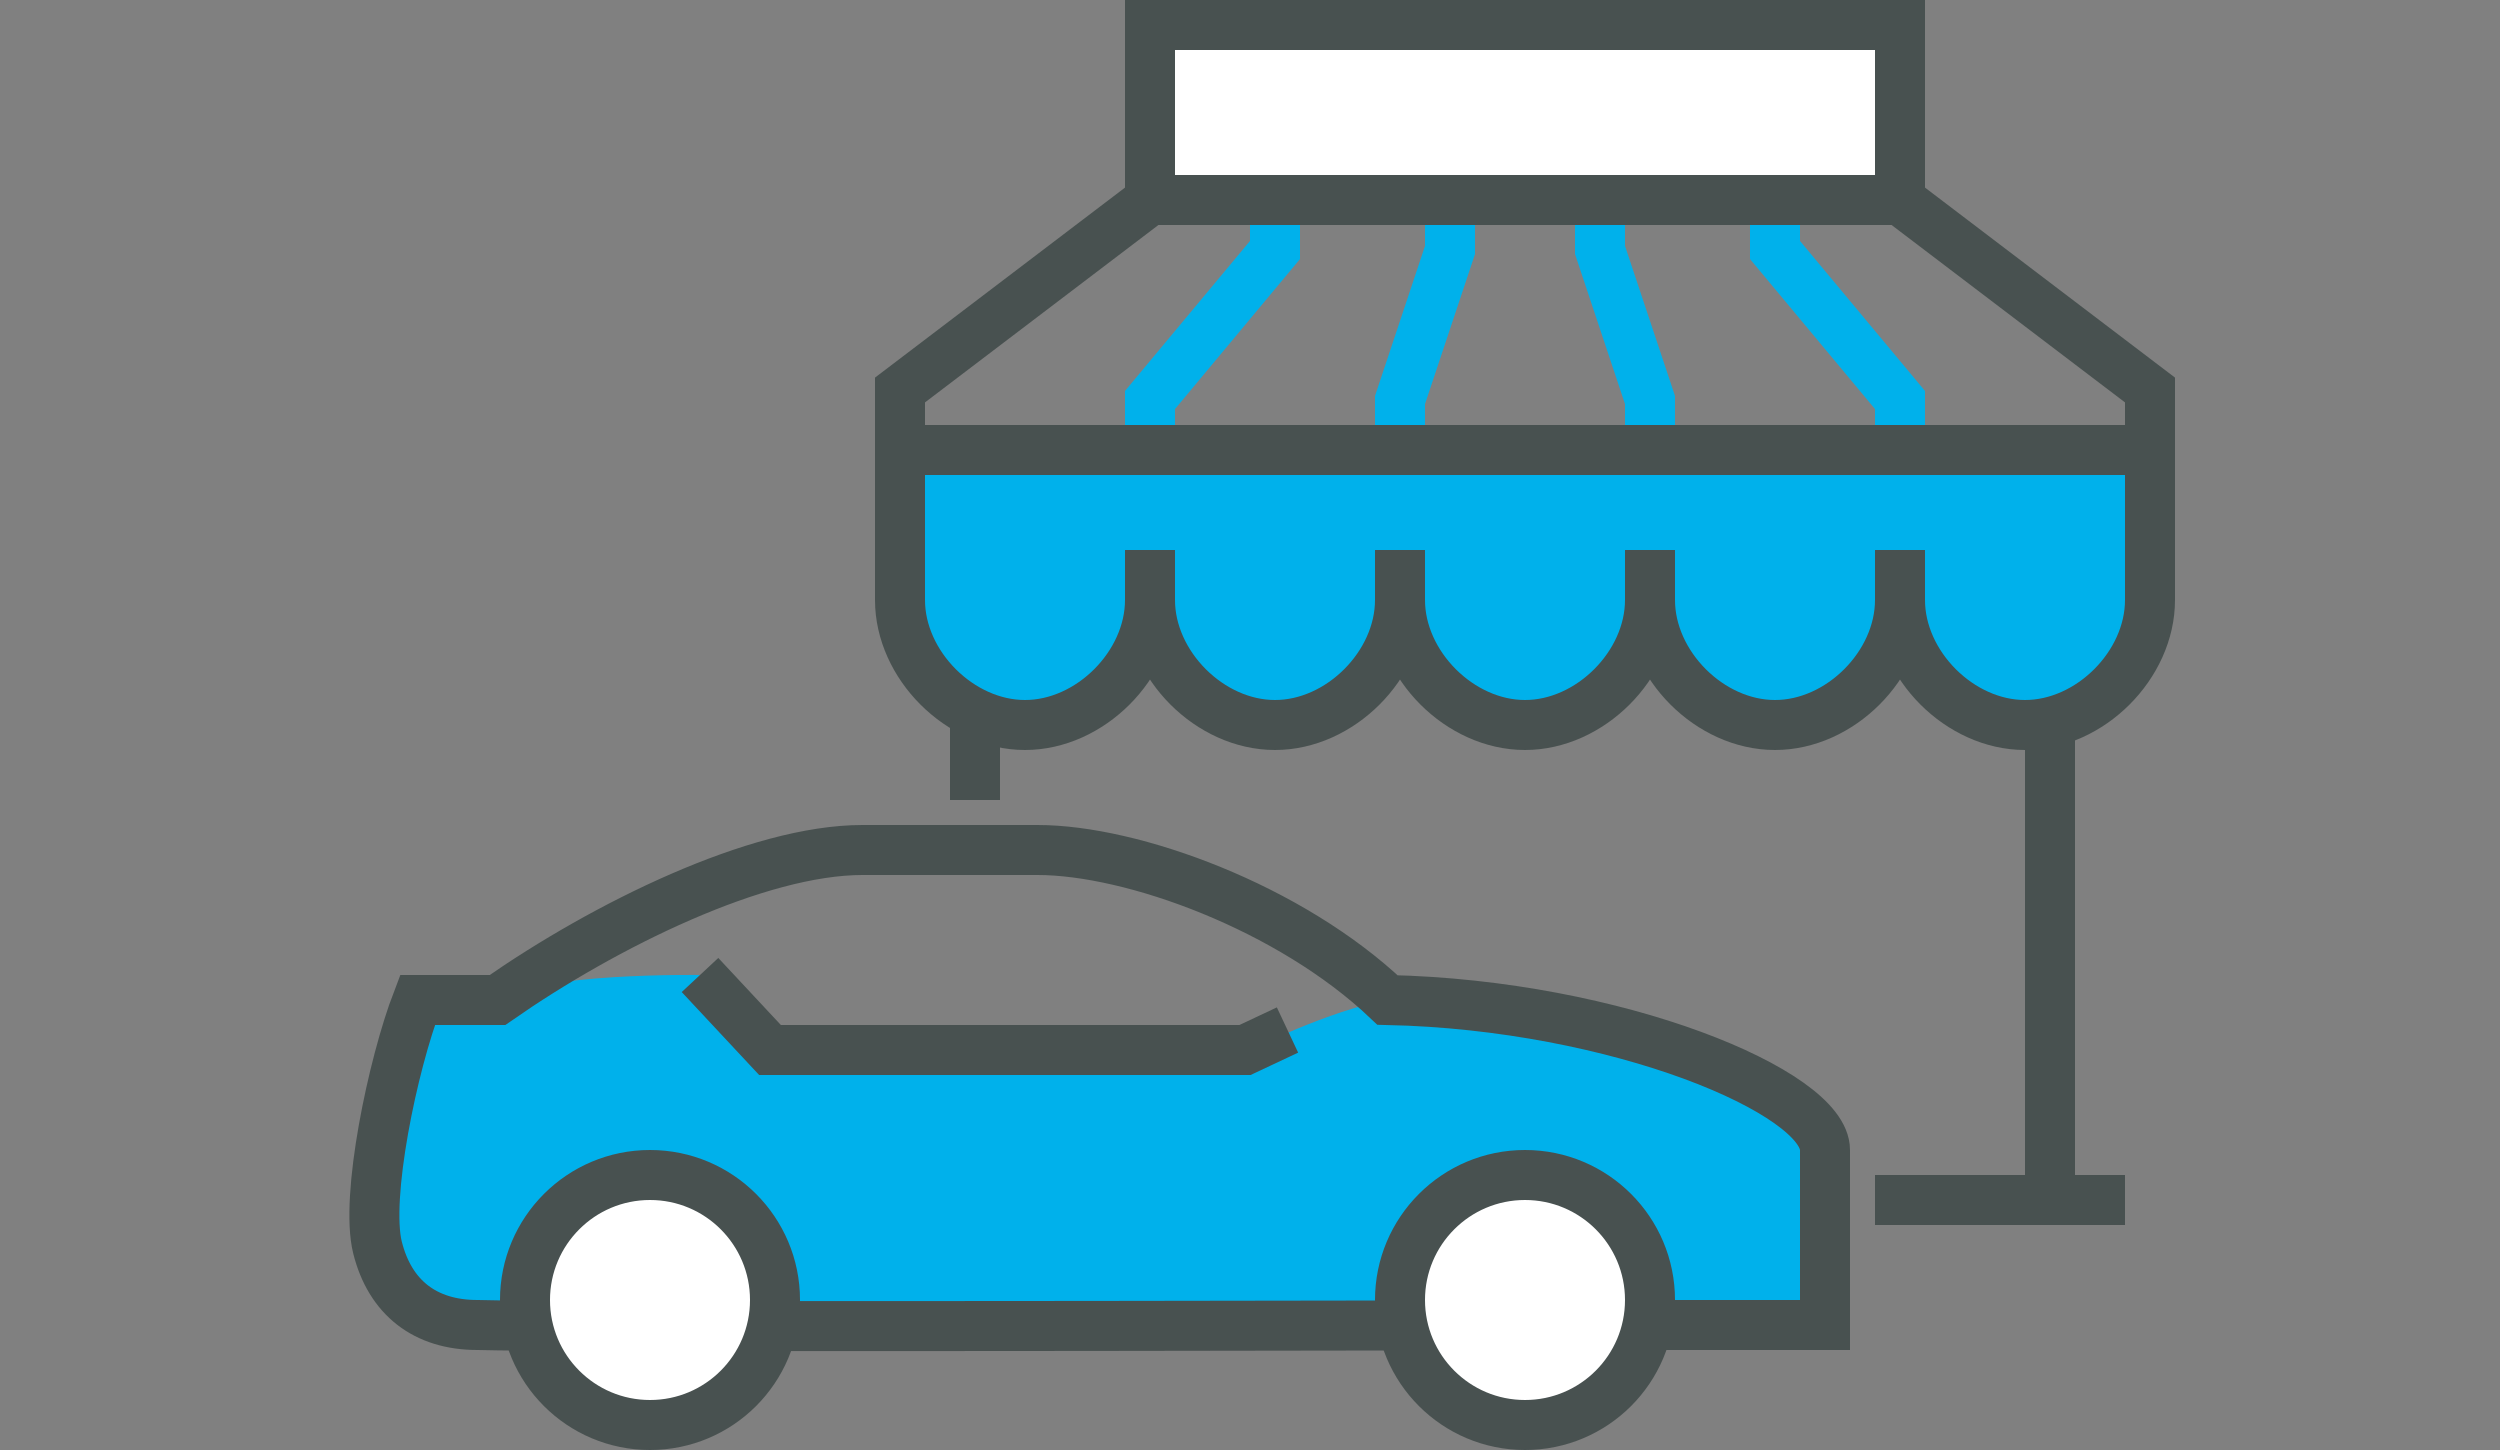 <?xml version="1.0" encoding="utf-8"?>
<!-- Generator: Adobe Illustrator 22.1.0, SVG Export Plug-In . SVG Version: 6.00 Build 0)  -->
<svg version="1.1" id="Ebene_1" xmlns="http://www.w3.org/2000/svg" xmlns:xlink="http://www.w3.org/1999/xlink" x="0px" y="0px"
	 viewBox="0 0 100 58" style="enable-background:new 0 0 100 58;" xml:space="preserve">
<rect x="0" y="0" width="100" height="58" fill="#808080" stroke="none"/>
<style type="text/css">
	.st0{fill:#00B1EB;}
	.st1{fill:none;stroke:#485150;stroke-width:2;stroke-miterlimit:10;}
	.st2{fill:none;stroke:#00B1EB;stroke-width:2;stroke-miterlimit:10;}
	.st3{fill:#FFFFFF;stroke:#485150;stroke-width:2;stroke-miterlimit:10;}
	.st4{fill:#00B1EB;stroke:#485150;stroke-width:2;stroke-miterlimit:10;}
</style>
<path class="st0" d="M66.9,53H73c0,0,0-5.3,0-7c0-2.3-8.3-5.8-17.5-6c-2.3,0.4-5.5,2-5.5,2h-8.5h-11L28,39c0,0-6.5-0.1-8.1,1
	c-1.9,0-2,0-3.2,0c-1,2.6-2.1,7.9-1.6,9.9c0.5,2,1.9,3.1,4,3.1C21.2,53.1,66.8,53,66.9,53z"/>
<line class="st1" x1="75" y1="48" x2="85" y2="48"/>
<polyline class="st2" points="76,18 76,16 71,10 71,8 "/>
<polyline class="st2" points="66,18 66,16 64,10 64,8 "/>
<polyline class="st2" points="46,18 46,16 51,10 51,8 "/>
<polyline class="st2" points="56,18 56,16 58,10 58,8 "/>
<line class="st1" x1="82" y1="19" x2="82" y2="48"/>
<rect x="46" y="1" class="st3" width="30" height="7"/>
<path class="st4" d="M36,18v6c0,2.6,2.4,5,5,5c2.6,0,5-2.4,5-5c0,2.6,2.4,5,5,5c2.6,0,5-2.4,5-5c0,2.6,2.4,5,5,5c2.6,0,5-2.4,5-5
	c0,2.6,2.4,5,5,5c2.6,0,5-2.4,5-5c0,2.6,2.4,5,5,5c2.6,0,5-2.4,5-5v-6H36z"/>
<polygon class="st1" points="76,8 46,8 36,15.6 36,18 86,18 86,15.6 "/>
<line class="st1" x1="46" y1="22" x2="46" y2="24"/>
<line class="st1" x1="56" y1="22" x2="56" y2="24"/>
<line class="st1" x1="66" y1="22" x2="66" y2="24"/>
<line class="st1" x1="76" y1="22" x2="76" y2="24"/>
<g>
	<path class="st1" d="M66.9,53H73c0,0,0-5.3,0-7c0-2.3-8.3-5.8-17.5-6c-3.9-3.7-10.2-6-14-6c-3.8,0-5.1,0-7,0c-4.2,0-10.3,3-14.6,6
		c-1.9,0-2,0-3.2,0c-1,2.6-2.1,7.9-1.6,9.9c0.5,2,1.9,3.1,4,3.1C21.2,53.1,66.8,53,66.9,53z"/>
	<polyline class="st1" points="51.5,41.2 49.8,42 30.8,42 28,39 	"/>
	<circle class="st3" cx="61" cy="52" r="5"/>
	<circle class="st3" cx="26" cy="52" r="5"/>
</g>
<line class="st1" x1="39" y1="28" x2="39" y2="32"/>
</svg>

